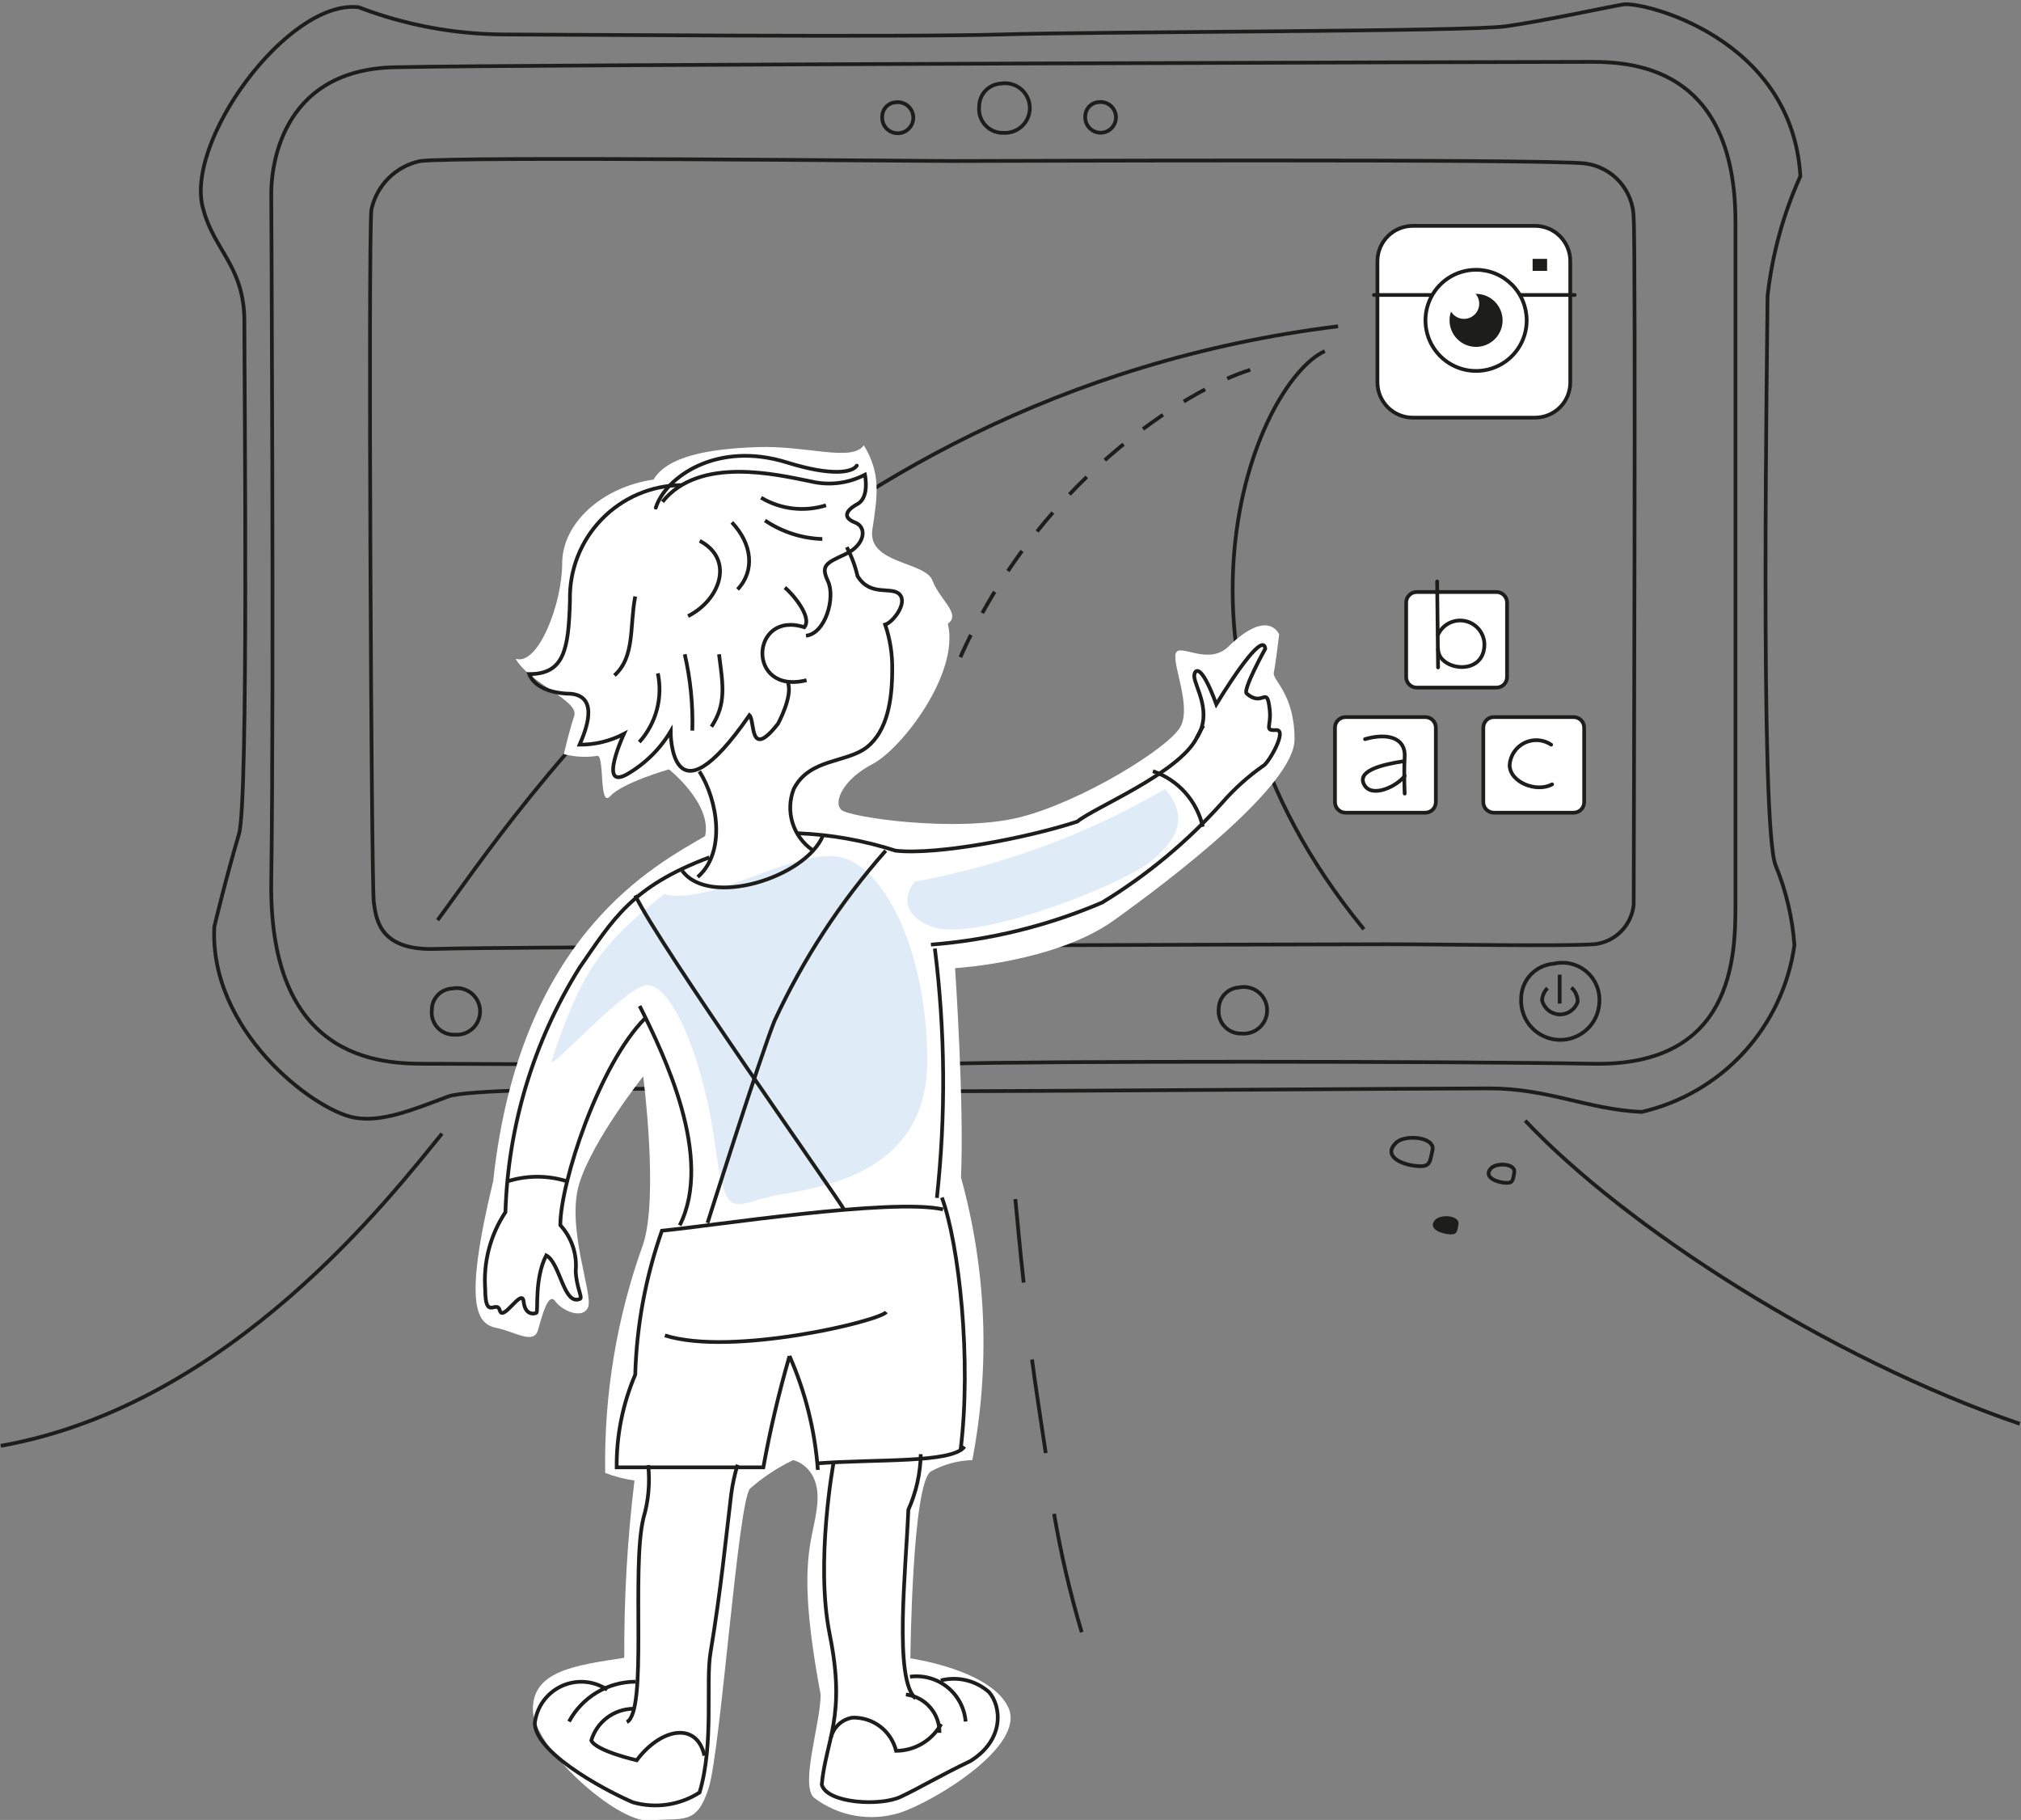 <svg width="271" height="244" viewBox="0 0 271 244" fill="none" xmlns="http://www.w3.org/2000/svg">
<rect x="0" y="0" width="271" height="244" fill="#808080" stroke="none"/>
<g clip-path="url(#clip0)">
<path d="M191.117 96.139H180.426C179.644 96.139 179.009 96.773 179.009 97.555V107.542C179.009 108.324 179.644 108.958 180.426 108.958H191.117C191.9 108.958 192.534 108.324 192.534 107.542V97.555C192.534 96.773 191.9 96.139 191.117 96.139Z" fill="white" stroke="#1D1D1B" stroke-width="0.5" stroke-miterlimit="10" stroke-linecap="round"/>
<path d="M200.664 79.371H189.974C189.191 79.371 188.556 80.005 188.556 80.787V90.773C188.556 91.555 189.191 92.189 189.974 92.189H200.664C201.447 92.189 202.082 91.555 202.082 90.773V80.787C202.082 80.005 201.447 79.371 200.664 79.371Z" fill="white" stroke="#1D1D1B" stroke-width="0.5" stroke-miterlimit="10" stroke-linecap="round"/>
<path d="M211.007 96.139H200.316C199.534 96.139 198.899 96.773 198.899 97.555V107.542C198.899 108.324 199.534 108.958 200.316 108.958H211.007C211.79 108.958 212.424 108.324 212.424 107.542V97.555C212.424 96.773 211.79 96.139 211.007 96.139Z" fill="white" stroke="#1D1D1B" stroke-width="0.5" stroke-miterlimit="10" stroke-linecap="round"/>
<path d="M188.109 102.076C185.623 102.474 181.893 103.244 182.913 105.182C183.932 107.119 187.462 105.331 188.357 104.014" stroke="#1D1D1B" stroke-width="0.5" stroke-miterlimit="10" stroke-linecap="round"/>
<path d="M183.037 99.096C186.144 98.201 188.482 98.971 188.357 101.431C188.233 103.89 188.357 106.399 188.357 106.399" stroke="#1D1D1B" stroke-width="0.5" stroke-miterlimit="10" stroke-linecap="round"/>
<path d="M192.708 77.955L192.833 89.482" stroke="#1D1D1B" stroke-width="0.5" stroke-miterlimit="10" stroke-linecap="round"/>
<path d="M192.833 85.085C193.141 84.415 193.667 83.87 194.325 83.538C194.983 83.207 195.734 83.108 196.455 83.257C197.177 83.407 197.826 83.798 198.297 84.364C198.768 84.931 199.033 85.64 199.048 86.376C199.048 90.798 192.833 89.879 192.833 87.022" stroke="#1D1D1B" stroke-width="0.5" stroke-miterlimit="10" stroke-linecap="round"/>
<path d="M207.999 99.841C207.478 99.491 206.875 99.284 206.249 99.24C205.624 99.197 204.998 99.318 204.434 99.592C203.87 99.866 203.388 100.284 203.036 100.803C202.684 101.322 202.475 101.924 202.429 102.549C202.429 104.884 206.035 106.3 208.123 105.157" stroke="#1D1D1B" stroke-width="0.5" stroke-miterlimit="10" stroke-linecap="round"/>
<path d="M208.372 129.204C209.128 129.028 209.916 129.031 210.671 129.214C211.426 129.396 212.127 129.753 212.72 130.255C213.312 130.758 213.778 131.392 214.081 132.106C214.383 132.821 214.514 133.597 214.463 134.371C214.41 135.762 213.807 137.074 212.786 138.02C211.765 138.965 210.409 139.467 209.018 139.414C207.627 139.362 206.313 138.759 205.367 137.739C204.42 136.718 203.918 135.364 203.971 133.974C203.956 132.768 204.403 131.601 205.221 130.714C206.04 129.827 207.167 129.287 208.372 129.204V129.204Z" stroke="#1D1D1B" stroke-width="0.5" stroke-miterlimit="10"/>
<path d="M210.709 132.409C210.977 132.644 211.191 132.935 211.337 133.261C211.483 133.587 211.557 133.94 211.554 134.297C211.385 134.808 211.055 135.251 210.613 135.559C210.171 135.867 209.64 136.022 209.102 136.003C208.563 135.983 208.045 135.789 207.627 135.45C207.208 135.111 206.911 134.645 206.78 134.123C206.808 133.506 207.065 132.921 207.501 132.483" stroke="#1D1D1B" stroke-width="0.5" stroke-miterlimit="10"/>
<path d="M209.143 130.67V134.545" stroke="#1D1D1B" stroke-width="0.5" stroke-miterlimit="10"/>
<path d="M166.155 132.384C166.596 132.295 167.05 132.301 167.488 132.403C167.926 132.505 168.336 132.699 168.692 132.974C169.048 133.248 169.34 133.595 169.55 133.993C169.759 134.39 169.881 134.828 169.906 135.276C169.931 135.724 169.859 136.173 169.696 136.591C169.532 137.009 169.281 137.387 168.958 137.7C168.635 138.012 168.249 138.251 167.825 138.402C167.402 138.552 166.951 138.609 166.503 138.57C166.077 138.586 165.652 138.511 165.257 138.349C164.862 138.187 164.506 137.943 164.214 137.632C163.922 137.321 163.7 136.951 163.563 136.547C163.426 136.143 163.377 135.715 163.42 135.29C163.419 134.549 163.702 133.835 164.21 133.294C164.718 132.754 165.414 132.428 166.155 132.384V132.384Z" stroke="#1D1D1B" stroke-width="0.5" stroke-miterlimit="10"/>
<path d="M60.615 132.533C61.054 132.443 61.508 132.448 61.946 132.548C62.383 132.649 62.794 132.842 63.151 133.115C63.507 133.388 63.8 133.734 64.011 134.13C64.222 134.526 64.345 134.963 64.372 135.411C64.399 135.859 64.329 136.307 64.167 136.726C64.006 137.144 63.756 137.523 63.435 137.837C63.114 138.15 62.73 138.391 62.307 138.544C61.885 138.696 61.435 138.756 60.987 138.719C60.56 138.739 60.133 138.667 59.736 138.507C59.339 138.346 58.982 138.102 58.689 137.79C58.396 137.478 58.174 137.107 58.038 136.701C57.903 136.295 57.857 135.865 57.905 135.44C57.891 134.698 58.166 133.981 58.671 133.439C59.177 132.896 59.874 132.572 60.615 132.533Z" stroke="#1D1D1B" stroke-width="0.5" stroke-miterlimit="10"/>
<path d="M134.207 11.204C134.668 11.126 135.14 11.147 135.593 11.264C136.045 11.38 136.468 11.591 136.834 11.882C137.2 12.172 137.5 12.537 137.716 12.951C137.931 13.366 138.057 13.82 138.085 14.287C138.113 14.753 138.043 15.22 137.879 15.657C137.714 16.094 137.46 16.492 137.131 16.824C136.803 17.157 136.409 17.417 135.973 17.587C135.538 17.757 135.072 17.834 134.605 17.812C134.148 17.832 133.692 17.754 133.268 17.582C132.845 17.41 132.463 17.149 132.149 16.817C131.835 16.485 131.597 16.089 131.45 15.656C131.303 15.223 131.251 14.764 131.298 14.309C131.291 13.517 131.589 12.753 132.13 12.174C132.672 11.596 133.416 11.248 134.207 11.204V11.204Z" stroke="#1D1D1B" stroke-width="0.5" stroke-miterlimit="10"/>
<path d="M147.334 13.688C147.755 13.638 148.18 13.718 148.554 13.917C148.927 14.117 149.23 14.426 149.421 14.803C149.612 15.181 149.683 15.608 149.623 16.026C149.563 16.445 149.376 16.835 149.087 17.144C148.798 17.453 148.42 17.666 148.006 17.753C147.592 17.84 147.161 17.798 146.771 17.632C146.382 17.466 146.053 17.185 145.829 16.826C145.605 16.467 145.497 16.048 145.52 15.626C145.519 15.133 145.706 14.658 146.043 14.298C146.38 13.938 146.842 13.72 147.334 13.688V13.688Z" stroke="#1D1D1B" stroke-width="0.5" stroke-miterlimit="10"/>
<path d="M120.11 13.713C120.537 13.657 120.97 13.735 121.351 13.935C121.732 14.135 122.041 14.447 122.238 14.83C122.434 15.212 122.507 15.646 122.448 16.072C122.388 16.497 122.198 16.894 121.904 17.208C121.61 17.522 121.227 17.737 120.805 17.825C120.384 17.913 119.946 17.868 119.551 17.698C119.156 17.527 118.824 17.239 118.599 16.873C118.374 16.506 118.268 16.079 118.295 15.65C118.294 15.157 118.481 14.682 118.819 14.322C119.156 13.963 119.618 13.744 120.11 13.713V13.713Z" stroke="#1D1D1B" stroke-width="0.5" stroke-miterlimit="10"/>
<path d="M36.374 25.861C36.374 23.377 37.095 9.39 52.857 9.018C68.62 8.645 207.427 8.297 212.2 8.297C216.974 8.297 232.762 7.527 232.712 29.885C232.712 59.124 232.712 114.349 232.712 121.379C232.712 128.409 232.339 142.967 213.643 142.619C194.946 142.271 137.837 142.246 127.196 142.619C116.555 142.992 63.474 142.619 57.979 142.619C52.484 142.619 36.001 143.339 36.374 118.1C36.747 92.86 36.374 25.861 36.374 25.861Z" stroke="#1D1D1B" stroke-width="0.5" stroke-miterlimit="10"/>
<path d="M48.084 0.969C54.284 3.342 60.862 4.579 67.501 4.621C74.463 4.621 121.03 5.018 134.232 4.621C147.434 4.223 196.786 4.248 201.907 3.528C207.029 2.807 215.084 1.043 217.645 0.596C220.206 0.149 240.32 4.993 241.414 23.625C239.111 28.727 237.626 34.159 237.013 39.723C237.013 44.095 235.919 111.343 238.132 116.112C239.516 119.495 240.355 123.075 240.618 126.72C239.867 132.08 237.507 137.086 233.849 141.078C230.192 145.069 225.409 147.859 220.131 149.078C212.797 148.73 207.7 145.923 199.67 145.923C191.639 145.923 139.229 146.296 129.682 146.296C120.135 146.296 64.866 145.203 60.067 147.016C55.269 148.83 51.067 150.544 47.413 149.823C41.918 148.73 28.02 138.123 28.741 124.236C28.741 124.236 30.208 118.025 32.047 111.815C33.34 107.418 32.769 52.193 32.769 43.101C32.769 35.773 28.766 33.611 27.299 28.196C24.465 19.277 38.561 -0.124 48.084 0.969Z" stroke="#1D1D1B" stroke-width="0.5" stroke-miterlimit="10"/>
<path d="M49.799 28.121C49.352 32.469 49.799 118.447 50.123 120.957C50.446 123.466 51.042 127.515 58.551 127.217C66.059 126.919 177.144 126.596 185.896 126.596C194.648 126.596 208.72 126.894 213.742 126.596C215.108 126.464 216.386 125.861 217.357 124.891C218.327 123.922 218.93 122.645 219.062 121.28C219.062 118.795 219.361 32.493 219.062 29.363C219.076 27.532 218.414 25.761 217.203 24.386C215.993 23.012 214.318 22.13 212.499 21.911C206.855 21.29 133.635 21.588 127.693 21.588C121.751 21.588 61.684 20.967 56.363 21.588C54.752 21.923 53.274 22.719 52.109 23.879C50.944 25.04 50.141 26.513 49.799 28.121V28.121Z" stroke="#1D1D1B" stroke-width="0.5" stroke-miterlimit="10"/>
<path d="M0.1 193.844C31.053 188.353 52.609 160.108 59.272 151.984" stroke="#1D1D1B" stroke-width="0.5" stroke-miterlimit="10"/>
<path d="M58.675 123.366C68.62 110.026 104.944 52.914 179.432 43.747" stroke="#1D1D1B" stroke-width="0.5" stroke-miterlimit="10"/>
<path d="M177.642 47.076C168.318 51.374 152.903 88.09 182.887 124.584" stroke="#1D1D1B" stroke-width="0.5" stroke-miterlimit="10"/>
<path d="M204.518 150.246C217.869 164.406 245.193 182.118 270.826 190.887" stroke="#1D1D1B" stroke-width="0.5" stroke-miterlimit="10"/>
<path d="M141.343 202.961C142.26 208.321 143.497 213.622 145.047 218.835" stroke="#1D1D1B" stroke-width="0.5" stroke-miterlimit="10"/>
<path d="M138.384 182.267C138.806 185.546 139.726 191.484 140.224 194.813" stroke="#1D1D1B" stroke-width="0.5" stroke-miterlimit="10"/>
<path d="M136.146 160.754C136.47 164.157 136.818 167.933 137.265 171.958" stroke="#1D1D1B" stroke-width="0.5" stroke-miterlimit="10"/>
<path d="M167.647 49.585C159.467 52.069 138.459 64.714 128.041 89.829" stroke="#1D1D1B" stroke-width="0.5" stroke-miterlimit="10" stroke-dasharray="3.3 3.3"/>
<path d="M187.114 153.301C185.622 154.792 187.413 155.984 189.6 156.282C191.788 156.58 191.689 155.984 192.087 154.195C192.485 152.407 188.233 152.009 187.114 153.301Z" stroke="#1D1D1B" stroke-width="0.5" stroke-miterlimit="10"/>
<path d="M199.968 156.605C198.999 157.574 200.142 158.344 201.51 158.543C202.877 158.742 202.852 158.344 203.051 157.176C203.25 156.009 200.739 155.835 199.968 156.605Z" stroke="#1D1D1B" stroke-width="0.5" stroke-miterlimit="10"/>
<path d="M192.485 163.511C191.515 164.48 192.684 165.25 194.026 165.449C195.369 165.648 195.394 165.25 195.568 164.108C195.742 162.965 193.255 162.741 192.485 163.511Z" fill="#1D1D1B"/>
<path d="M210.56 51.299C210.553 52.547 210.052 53.741 209.167 54.621C208.282 55.501 207.084 55.994 205.836 55.994H189.451C188.2 55.994 187 55.501 186.111 54.622C185.222 53.743 184.716 52.549 184.703 51.299V34.978C184.716 33.728 185.222 32.534 186.111 31.655C187 30.776 188.2 30.283 189.451 30.283H205.836C207.084 30.283 208.282 30.776 209.167 31.656C210.052 32.536 210.553 33.73 210.56 34.978V51.299Z" fill="white" stroke="#1D1D1B" stroke-width="0.5" stroke-miterlimit="10" stroke-linecap="round"/>
<path d="M184.23 39.549H211.156" stroke="#1D1D1B" stroke-width="0.5" stroke-miterlimit="10" stroke-linecap="round"/>
<path d="M204.717 42.952C204.717 44.294 204.319 45.605 203.573 46.72C202.827 47.835 201.767 48.705 200.527 49.218C199.286 49.731 197.922 49.865 196.605 49.604C195.289 49.342 194.079 48.696 193.13 47.748C192.181 46.799 191.534 45.591 191.272 44.275C191.01 42.96 191.145 41.596 191.659 40.357C192.172 39.118 193.042 38.058 194.158 37.313C195.275 36.568 196.587 36.17 197.929 36.17C198.821 36.17 199.703 36.346 200.527 36.687C201.35 37.027 202.098 37.527 202.729 38.157C203.359 38.786 203.859 39.534 204.2 40.357C204.541 41.18 204.717 42.062 204.717 42.952Z" fill="white" stroke="#1D1D1B" stroke-width="0.5" stroke-miterlimit="10" stroke-linecap="round"/>
<path d="M201.485 42.952C201.485 43.655 201.276 44.342 200.886 44.926C200.495 45.51 199.94 45.965 199.29 46.234C198.64 46.503 197.925 46.573 197.236 46.436C196.546 46.299 195.913 45.961 195.415 45.464C194.918 44.967 194.58 44.334 194.442 43.645C194.305 42.956 194.376 42.242 194.645 41.593C194.914 40.944 195.369 40.389 195.954 39.998C196.539 39.608 197.226 39.4 197.929 39.4C198.872 39.4 199.777 39.774 200.443 40.44C201.11 41.106 201.485 42.01 201.485 42.952Z" fill="#1D1D1B"/>
<path d="M198.352 40.691C198.357 41.095 198.242 41.492 198.021 41.83C197.8 42.168 197.483 42.433 197.111 42.591C196.739 42.749 196.328 42.793 195.931 42.717C195.534 42.642 195.169 42.45 194.881 42.166C194.593 41.882 194.397 41.519 194.316 41.123C194.235 40.727 194.274 40.316 194.428 39.943C194.581 39.569 194.842 39.249 195.178 39.024C195.514 38.8 195.909 38.679 196.313 38.679C196.85 38.679 197.365 38.891 197.746 39.267C198.128 39.644 198.346 40.156 198.352 40.691Z" fill="white"/>
<path d="M207.452 34.705H205.512V36.319H207.452V34.705Z" fill="#1D1D1B"/>
<path d="M81.747 97.356C86.72 94.052 89.007 96.139 89.007 96.139" stroke="#1D1D1B" stroke-width="0.5" stroke-miterlimit="10" stroke-linecap="round"/>
<path d="M78.491 78.849C80.672 77.547 83.27 77.13 85.751 77.681" stroke="#1D1D1B" stroke-width="0.5" stroke-miterlimit="10" stroke-linecap="round"/>
<path d="M115.834 59.696C114.218 61.981 108.201 59.696 101.488 59.944C94.776 60.193 89.48 61.211 87.64 64.292C80.703 65.31 75.383 70.154 75.383 75.545C75.383 80.936 72.151 89.332 69.142 88.314C71.007 91.643 77.695 93.928 76.999 95.99C76.303 98.052 75.607 101.108 75.607 101.108C77.043 101.48 78.538 101.564 80.007 101.356C81.151 100.834 80.231 108.511 81.847 106.722C83.463 104.933 89.704 103.145 89.704 103.145C89.704 103.145 95.497 107.741 94.552 112.088C88.088 115.914 69.689 125.13 66.134 158.344C61.982 175.485 64.07 177.522 66.606 178.044C69.142 178.566 71.579 180.329 72.151 178.292C72.723 176.255 73.543 173.175 74.463 174.467C75.383 175.758 78.168 176.951 78.864 175.237C79.56 173.523 75.855 164.48 77.695 158.617C79.535 152.755 86.248 144.308 86.248 144.308C86.248 144.308 88.336 160.406 86.248 166.79C82.701 176.624 80.974 187.02 81.151 197.471C82.415 197.964 83.734 198.306 85.079 198.489C84.121 206.377 83.665 214.317 83.712 222.263C76.999 223.282 71.455 224.052 71.455 229.169C71.455 234.287 82.767 244.497 87.168 244.074C91.568 243.652 93.408 244.82 95.024 239.727C96.64 234.634 98.953 201.371 100.569 199.582C102.313 198.045 104.262 196.757 106.361 195.756C106.361 195.756 110.041 196.527 109.594 201.619C109.146 206.712 106.585 208.774 110.041 227.182C110.041 231.032 107.281 239.205 109.121 240.994C110.742 242.238 112.639 243.072 114.652 243.427C116.665 243.781 118.733 243.646 120.682 243.031C125.307 241.516 137.539 234.088 135.227 228.97C132.914 223.853 122.074 222.338 122.074 222.338C122.074 222.338 122.298 198.812 124.834 197.272C126.535 196.331 128.436 195.811 130.379 195.756C132.801 183.18 132.282 170.215 128.862 157.872C129.309 147.935 128.066 129.8 128.066 129.8C128.066 129.8 141.467 129.03 149.324 123.416C157.18 117.802 173.589 105.256 173.589 99.12C173.589 92.984 170.581 91.196 170.805 90.177C171.029 89.159 171.526 85.06 171.526 85.06C171.526 85.06 170.133 81.482 164.813 86.6C162.053 89.407 158.1 86.103 157.653 87.618C157.205 89.134 159.716 94.525 158.349 97.332C156.981 100.139 144.948 107.567 136.619 109.604C128.29 111.641 113.969 109.604 112.826 108.585C111.682 107.567 113.049 104.486 116.978 102.449C120.906 100.412 128.713 90.252 127.097 83.619C128.936 82.327 125.978 80.389 125.033 77.831C124.088 75.272 116.282 75.62 116.978 70.999C117.674 66.378 118.146 63.521 115.834 59.696Z" fill="white"/>
<path d="M73.966 142.221C78.118 129.8 80.679 126.571 89.082 119.863C95.248 121.528 106.486 113.703 112.577 114.895C118.668 116.087 124.337 127.763 124.337 142.221C124.337 156.68 111.458 159.015 104.745 160.133C98.033 161.251 97.461 164.604 95.795 152.854C94.129 141.104 89.629 131.042 86.273 132.16C82.916 133.278 73.419 143.911 73.966 142.221Z" fill="#DFEBF7"/>
<path d="M106.983 111.715C111.436 111.898 115.844 112.683 120.085 114.05C125.63 114.672 137.787 112.336 144.451 110.15C146.738 108.262 158.05 103.666 160.462 98.946C160.711 98.45 161.009 97.878 161.357 97.282" stroke="#1D1D1B" stroke-width="0.5" stroke-miterlimit="10"/>
<path d="M160.462 98.946C162.675 95.493 160.213 92.115 160.139 90.674C160.139 89.755 161.009 88.711 163.097 94.425C165.907 89.829 169.412 84.886 169.661 86.972C169.661 86.972 166.578 92.537 167.175 92.984C169.387 94.922 169.885 91.692 170.258 95.17C170.506 97.356 169.462 97.978 171.103 97.878C172.744 97.779 170.034 102.424 169.387 102.673C167.353 104.099 165.499 105.768 163.868 107.641C159.19 112.859 153.77 117.362 147.782 121.006C140.492 124.126 132.74 126.031 124.834 126.645" stroke="#1D1D1B" stroke-width="0.5" stroke-miterlimit="10"/>
<path d="M125.356 127.167C126.749 138.264 126.841 149.486 125.629 160.605" stroke="#1D1D1B" stroke-width="0.5" stroke-miterlimit="10"/>
<path d="M85.775 134.868C89.057 141.427 95.72 155.189 91.145 164.281" stroke="#1D1D1B" stroke-width="0.5" stroke-miterlimit="10"/>
<path d="M86.919 196.427C87.176 198.823 86.956 201.246 86.273 203.557C84.632 210.438 86.869 229.393 84.06 230.883" stroke="#1D1D1B" stroke-width="0.5" stroke-miterlimit="10"/>
<path d="M121.478 227.182C122.73 227.335 123.882 227.944 124.712 228.893C125.543 229.842 125.993 231.064 125.978 232.324" stroke="#1D1D1B" stroke-width="0.5" stroke-miterlimit="10"/>
<path d="M122.025 224.797C122.913 224.68 123.816 224.744 124.679 224.986C125.542 225.228 126.347 225.643 127.044 226.205C127.742 226.767 128.318 227.465 128.737 228.256C129.156 229.048 129.41 229.916 129.483 230.809" stroke="#1D1D1B" stroke-width="0.5" stroke-miterlimit="10"/>
<path d="M111.408 233.02C111.562 232.329 111.919 231.7 112.433 231.213C112.947 230.726 113.594 230.404 114.292 230.287C115.633 230.243 116.947 230.661 118.016 231.47C119.084 232.28 119.841 233.432 120.16 234.734C121.397 234.726 122.61 234.388 123.672 233.755C124.734 233.122 125.608 232.216 126.202 231.132" stroke="#1D1D1B" stroke-width="0.5" stroke-miterlimit="10"/>
<path d="M126.301 160.555C128.588 166.791 130.329 182.367 128.787 194.564" stroke="#1D1D1B" stroke-width="0.5" stroke-miterlimit="10"/>
<path d="M105.864 181.82C104.441 186.725 103.271 191.7 102.358 196.725H82.692C82.655 192.458 83.502 188.229 85.179 184.304C85.365 177.724 86.573 171.212 88.759 165.002C95.298 164.381 119.588 160.58 126.45 162.145" stroke="#1D1D1B" stroke-width="0.5" stroke-miterlimit="10"/>
<path d="M126.152 225.294C127.276 225.011 128.451 225.005 129.578 225.278C130.704 225.551 131.747 226.093 132.616 226.859C134.257 228.722 134.779 233.194 130.13 236.1C125.829 238.162 123.566 239.578 120.782 240.895C117.997 242.211 110.837 241.764 110.19 239.255C110.762 233.194 113.497 230.163 111.259 219.133C109.295 209.445 111.781 196.055 111.781 196.055" stroke="#1D1D1B" stroke-width="0.5" stroke-miterlimit="10"/>
<path d="M109.444 196.204C117.624 195.583 127.693 196.204 129.334 193.943" stroke="#1D1D1B" stroke-width="0.5" stroke-miterlimit="10"/>
<path d="M123.466 194.961C123.422 197.533 122.855 200.068 121.801 202.414C121.477 210.538 119.836 225.219 122.77 227.703" stroke="#1D1D1B" stroke-width="0.5" stroke-miterlimit="10"/>
<path d="M81.425 226.536C80.526 225.934 79.487 225.575 78.408 225.494C77.329 225.413 76.248 225.612 75.269 226.072C74.29 226.532 73.448 227.238 72.823 228.12C72.198 229.003 71.812 230.032 71.703 231.107C72.027 235.504 82.593 240.696 84.88 241.64C86.377 242.064 87.946 242.166 89.485 241.939C91.023 241.712 92.496 241.161 93.806 240.323C95.77 233.74 94.602 225.542 95.273 221.568C96.665 213.245 97.411 205.569 98.058 200.253C98.236 198.941 98.519 197.645 98.903 196.378" stroke="#1D1D1B" stroke-width="0.5" stroke-miterlimit="10"/>
<path d="M76.302 230.809C77.169 229.196 78.456 227.848 80.028 226.908C81.599 225.968 83.396 225.47 85.228 225.468" stroke="#1D1D1B" stroke-width="0.5" stroke-miterlimit="10"/>
<path d="M94.452 235.38C93.457 230.809 88.659 231.629 85.377 236.001C85.377 236.001 79.932 234.759 79.286 233.343C79.645 232.132 80.381 231.068 81.387 230.304C82.393 229.54 83.617 229.116 84.88 229.095" stroke="#1D1D1B" stroke-width="0.5" stroke-miterlimit="10"/>
<path d="M95.124 114.945C84.656 118.87 82.195 123.267 77.72 129.726C71.561 139.585 68.129 150.901 67.775 162.518C65.746 165.574 64.792 169.219 65.065 172.877C65.065 177.15 66.606 174.169 67.029 175.709C67.452 177.249 70.013 172.603 70.212 174.491C70.41 176.38 71.653 176.181 71.927 176.007C72.201 175.833 71.629 171.436 73.245 168.306C75.159 169.349 75.582 175.187 77.819 174.119C78.093 173.895 77.272 172.479 77.198 170.393C77.299 169.283 77.168 168.164 76.813 167.107C76.457 166.051 75.886 165.08 75.134 164.257C75.134 158.617 80.306 142.694 86.546 136.483" stroke="#1D1D1B" stroke-width="0.5" stroke-miterlimit="10"/>
<path d="M113.547 73.359C114.192 74.583 114.677 75.886 114.988 77.234C116.729 80.091 119.613 78.526 120.657 79.719C121.701 80.911 119.712 83.445 118.693 83.743C119.362 85.709 119.682 87.778 119.638 89.854C119.638 93.804 118.991 98.002 116.256 100.164C113.522 102.325 108.549 101.629 106.436 105.778C105.873 107.222 105.812 108.812 106.263 110.295C106.714 111.777 107.65 113.065 108.922 113.951" stroke="#1D1D1B" stroke-width="0.5" stroke-miterlimit="10"/>
<path d="M93.831 72.514C98.53 74.999 96.566 80.439 92.264 82.6" stroke="#1D1D1B" stroke-width="0.5" stroke-miterlimit="10"/>
<path d="M98.132 70.03C100.867 72.912 101.265 76.514 98.903 79.023" stroke="#1D1D1B" stroke-width="0.5" stroke-miterlimit="10"/>
<path d="M85.178 79.967C84.408 83.942 85.178 88.041 82.394 90.55" stroke="#1D1D1B" stroke-width="0.5" stroke-miterlimit="10"/>
<path d="M93.781 103.418C96.267 107.318 97.361 114.299 93.557 117.578" stroke="#1D1D1B" stroke-width="0.5" stroke-miterlimit="10"/>
<path d="M105.665 91.568C106.312 93.382 104.323 97.034 104.323 97.034C100.419 102.002 101.265 96.611 100.494 95.891C89.828 111.293 89.927 98.052 89.927 98.052C88.496 100.443 86.476 102.427 84.06 103.816C80.156 105.977 83.662 98.4 83.662 98.4C81.828 99.355 79.788 99.849 77.72 99.841C78.491 98.052 80.455 93.382 76.526 93.009C76.526 93.009 72.076 93.133 70.957 90.376C75.631 90.376 76.253 87.146 76.427 80.439C76.384 78.446 76.737 76.465 77.465 74.609C78.194 72.754 79.283 71.061 80.67 69.629C82.057 68.197 83.715 67.053 85.547 66.265C87.379 65.477 89.35 65.059 91.344 65.037" stroke="#1D1D1B" stroke-width="0.5" stroke-miterlimit="10"/>
<path d="M91.469 116.733C95.074 121.702 107.977 117.677 110.339 112.063" stroke="#1D1D1B" stroke-width="0.5" stroke-miterlimit="10"/>
<path d="M85.178 120.037C88.46 126.894 112.527 160.853 113.149 162.12" stroke="#1D1D1B" stroke-width="0.5" stroke-miterlimit="10"/>
<path d="M118.768 114.05C112.716 120.899 107.691 128.589 103.85 136.88C101.961 141.576 94.875 163.958 94.875 163.958" stroke="#1D1D1B" stroke-width="0.5" stroke-miterlimit="10"/>
<path d="M154.594 103.393C156.254 103.959 157.741 104.942 158.912 106.247C160.083 107.552 160.899 109.135 161.282 110.846" stroke="#1D1D1B" stroke-width="0.5" stroke-miterlimit="10"/>
<path d="M68.173 158.344C70.701 157.572 73.402 157.572 75.93 158.344" stroke="#1D1D1B" stroke-width="0.5" stroke-miterlimit="10"/>
<path d="M109.668 197.073C109.284 191.801 107.997 186.633 105.864 181.795" stroke="#1D1D1B" stroke-width="0.5" stroke-miterlimit="10"/>
<path d="M89.157 179.038C98.058 181.87 117.848 177.15 118.842 175.908" stroke="#1D1D1B" stroke-width="0.5" stroke-miterlimit="10"/>
<path d="M88.833 67.273C93.806 61.087 104.223 63.646 108.723 64.54C111.172 65.129 113.751 64.811 115.983 63.646C115.983 63.646 116.629 66.676 114.988 67.571C113.348 68.465 112.999 69.409 114.665 70.055C116.331 70.701 115.983 73.086 113.348 74.303C110.712 75.52 110.041 75.818 111.035 77.955C112.03 80.091 110.712 84.935 108.077 85.233" stroke="#1D1D1B" stroke-width="0.5" stroke-miterlimit="10"/>
<path d="M122.671 118.199C134.495 116.033 145.852 111.83 156.235 105.778C159.044 109.132 158.473 111.939 154.569 115.293C150.666 118.646 130.502 126.472 124.908 124.236C119.314 122 122.671 118.199 122.671 118.199Z" fill="#DFEBF7"/>
<path d="M102.06 66.726C103.357 67.499 104.803 67.989 106.302 68.165C107.802 68.34 109.322 68.197 110.762 67.745" stroke="#1D1D1B" stroke-width="0.5" stroke-miterlimit="10"/>
<path d="M102.582 69.782C104.857 71.318 107.521 72.179 110.265 72.266" stroke="#1D1D1B" stroke-width="0.5" stroke-miterlimit="10"/>
<path d="M96.416 87.718C96.938 91.792 97.435 94.351 95.397 97.431" stroke="#1D1D1B" stroke-width="0.5" stroke-miterlimit="10"/>
<path d="M88.212 90.276C88.551 91.9 88.503 93.58 88.071 95.181C87.639 96.783 86.835 98.26 85.726 99.493" stroke="#1D1D1B" stroke-width="0.5" stroke-miterlimit="10"/>
<path d="M91.817 87.718C92.591 91.072 92.933 94.512 92.836 97.953" stroke="#1D1D1B" stroke-width="0.5" stroke-miterlimit="10"/>
<path d="M105.243 78.775C106.138 79.47 108.997 82.725 107.853 84.091C100.593 81.756 100.022 93.233 108.152 91.196" stroke="#1D1D1B" stroke-width="0.5" stroke-miterlimit="10"/>
<path d="M87.938 68.068C89.156 64.118 95.993 59.025 105.541 62.006C111.607 63.894 114.317 63.323 114.889 62.428" stroke="#1D1D1B" stroke-width="0.5" stroke-miterlimit="10" stroke-linecap="round"/>
</g>
<defs>
<clipPath id="clip0">
<rect width="271" height="244" fill="white"/>
</clipPath>
</defs>
</svg>
